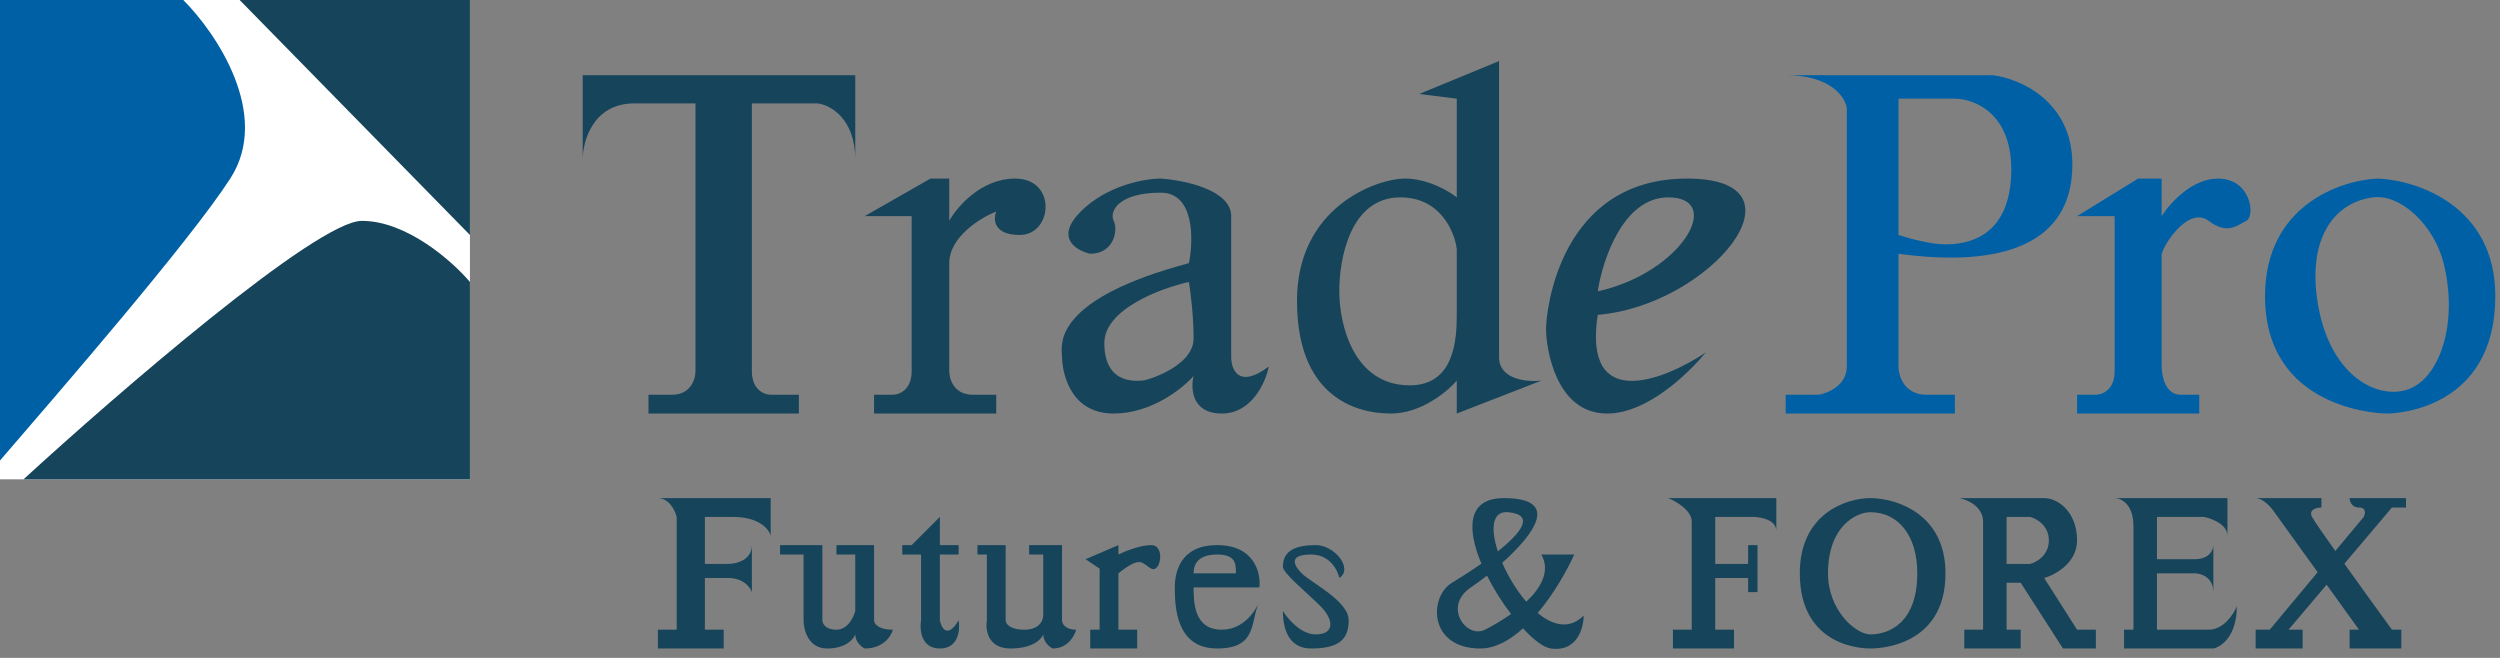 <svg width="266" height="70" viewBox="0 0 266 70" fill="none" xmlns="http://www.w3.org/2000/svg">
<rect x="0" y="0" width="266" height="70" fill="#808080" stroke="none"/>
<rect width="50" height="51" fill="white"/>
<path d="M67.5 11C63.1 11 62 15 62 17V8H91V17C91 12.6 88.333 11.167 87 11H80V39.5C80 41.5 81.333 42 82 42H85V44H69V42H71.5C73.5 42 74 40.333 74 39.5V11H67.5Z" fill="#15445B"/>
<path d="M99 19L92 23H97V39.5C97 41.5 95.667 42 95 42H93V44H106V42H103.5C101.5 42 101 40.333 101 39.5V28C101 25.2 104.333 23.167 106 22.5C105.667 23.333 105.7 25 108.5 25C112 25 112.5 19 108 19C104.4 19 101.833 22 101 23.5V19H99Z" fill="#15445B"/>
<path d="M82 53H70C71.2 53 71.833 54.333 72 55V67H70V69H77V67H75V61.5H77.5C79.1 61.5 79.833 62.5 80 63V58C80 59.6 78.333 60 77.5 60H75V55H78C80.8 55 81.833 56.333 82 57V53Z" fill="#15445B"/>
<path d="M87.5 58H83V59H85.5V66C85.5 67 86 69 88 69C90 69 90.833 68 91 67.5C91 68.3 91.667 68.833 92 69C94 69 94.833 67.667 95 67C93.4 67 93 66.333 93 66V58H89V59H91V65C90.833 65.667 90.2 67 89 67C87.8 67 87.5 66.333 87.5 66V58Z" fill="#15445B"/>
<path d="M97 58H96V59H98V66C97.833 67 98 69 100 69C102 69 102.167 67 102 66C100.8 68 100.167 66.833 100 66V59H102V58H100V55L97 58Z" fill="#15445B"/>
<path d="M107 58H104V59H105V66C104.833 67 105.1 69 107.5 69C109.9 69 110.833 68 111 67.5C111 68.3 111.667 68.833 112 69C113.6 69 114.333 67.667 114.5 67C113.3 67 113 66.333 113 66V58H109.5V59H111V65.5C111 66 110.6 67 109 67C107.4 67 107 66.333 107 66V58Z" fill="#15445B"/>
<path d="M119 58L115.5 59.5L117 60.5V67H116V69H121V67H119V61C121.5 59 121.5 60 122.5 60.5C123.5 61 124 58 122.5 58C121.3 58 119.667 58.667 119 59V58Z" fill="#15445B"/>
<path d="M139.5 59C141.5 59 142.333 60.667 142.5 61.5C144.022 60.5 142 58 140 58C138 58 136.5 58.5 136.5 60.292C136.5 61 139 63 140.5 64.5C141.958 65.958 142 67.5 140 67.5C138.4 67.5 137 65.833 136.5 65C136.5 67.5 137.5 69 139.5 69C142.5 69 143.5 68 143.5 66C143.5 63.938 139.5 62 138.5 61C137.709 60.209 137 59 139.5 59Z" fill="#15445B"/>
<path d="M189 53V56.5C189 55.3 187.333 55 186.5 55H182.5V60H186V58H187V63H186V61.5H182.5V67H184.5V69H178V67H180V55.5C180 54.3 178.333 53.333 177.5 53H189Z" fill="#15445B"/>
<path d="M227 56C227 53.6 225.667 53 225 53H237V57C237 55.8 235.333 55.167 234.5 55H229.5V59.5H233.5C235.1 59.5 235.5 58.5 235.5 58V63C235.5 61.4 234.167 61 233.5 61H229.5V67H235C236.6 67 237.667 65.333 238 64.5C238 67.7 236.333 68.833 235.5 69H226V67H227V56Z" fill="#15445B"/>
<path d="M240 53H247V54C246.5 54 245.6 54.2 246 55C246.163 55.327 247.166 56.776 248.477 58.627L251.5 55C251.667 54.667 251.8 54 251 54C250.2 54 250 53.333 250 53H256V54H254.5L249.44 59.98C251.172 62.409 253.177 65.18 254.5 67H255.5V69H250V67H251L247.552 62.211L243.5 67H245V69H240V67H241.5L246.597 60.884L242 54.5C241.667 54 240.8 53 240 53Z" fill="#15445B"/>
<path d="M50 25L25.5 0H50V25Z" fill="#15445B"/>
<path d="M50 51V30C48.167 27.833 43.3 23.5 38.5 23.5C33.7 23.5 12.5 41.833 2.5 51H50Z" fill="#15445B"/>
<path fill-rule="evenodd" clip-rule="evenodd" d="M127 62.5H134C134.167 61 133.5 58 129.5 58C125.5 58 125 61 125 62.5C125 64.5 125.1 69 129.5 69C133.9 69 133 66 134 64C133.667 64.833 132.4 67 130 67C127 67 127 64 127 62.5ZM131.5 61H127C127 60 127.5 59 129.5 59C131.5 59 131.5 60 131.5 61Z" fill="#15445B"/>
<path fill-rule="evenodd" clip-rule="evenodd" d="M164 59H167.5C166.753 60.66 165.362 63.146 163.609 65.224C165.221 66.563 166.996 67.004 168.5 65.5C168.5 66.833 167.8 69.4 165 69C164.238 68.891 163.168 68.072 162.049 66.856C160.644 68.127 159.092 69 157.5 69C152 69 152 63.5 154.5 62C155.207 61.575 156.395 60.831 157.622 59.97C156.095 56.34 156.054 53 160 53C166.177 53 163.128 56.95 159.837 59.884C160.464 61.331 161.364 62.824 162.396 64.02C163.938 62.567 164.995 60.783 164 59ZM156.5 62.5C153.5 64.5 156 68 158 67C158.646 66.677 159.705 66.093 160.777 65.332C159.839 64.103 158.933 62.679 158.212 61.245C157.559 61.76 156.961 62.193 156.5 62.5ZM159.372 58.667C161.755 56.767 163.403 54.79 160.5 54.5C158.726 54.323 158.589 56.284 159.372 58.667Z" fill="#15445B"/>
<path fill-rule="evenodd" clip-rule="evenodd" d="M199 53C196.5 53 191.5 54.6 191.5 61C191.5 69 198.5 69 199 69C199.5 69 207 69 207 61C207 54.6 201.667 53 199 53ZM194.5 61C194.5 56 197.5 54.5 199 54.5C202 54.5 204 57 204 61C204 66.261 201 67.5 199 67.5C197.5 67.5 194.5 65 194.5 61Z" fill="#15445B"/>
<path fill-rule="evenodd" clip-rule="evenodd" d="M181.5 37.5C177 40.5 168.4 43.9 170 33.5C182 32.5 193 19 179.5 19C166 19 164.5 33 164.5 35C164.5 37 165.5 44 171 44C175.4 44 179.833 39.5 181.5 37.5ZM170 31C170.5 27.667 172.7 21 177.5 21C183.5 21 179 29 170 31Z" fill="#15445B"/>
<path fill-rule="evenodd" clip-rule="evenodd" d="M155 21C154.167 20.333 151.9 19 149.5 19C146.5 19 138 22 138 32C138 42 144 44 148 44C151.2 44 154 41.667 155 40.5V44L164 40.5C162.5 40.667 159.5 40.4 159.5 38V6.5L151 10L155 10.5V21ZM149 21C153.268 21 154.778 24.667 155 26.5V33.5C155 36 154.8 41 150 41C144 41 142.5 34.5 142.5 31C142.5 27.5 143.665 21 149 21Z" fill="#15445B"/>
<path fill-rule="evenodd" clip-rule="evenodd" d="M116 27C114.5 26.667 112.2 25.3 115 22.5C117.8 19.7 121.833 19 123.5 19C126 19.167 131 20.2 131 23V38C131 39.333 131.8 41.4 135 39C134.667 40.667 133.2 44 130 44C126.8 44 126.667 41.333 127 40C125.833 41.333 122.5 44 118.5 44C113.5 44 113 39 113 38C113 37.933 112.993 37.848 112.985 37.746C112.873 36.333 112.508 31.731 126.5 28C127 25.5 127.1 20.5 123.5 20.5C119 20.5 118 22.5 118.5 23.5C119 24.5 118.5 27 116 27ZM117.5 36.5C117.5 32.9 123.5 30.667 126.5 30C126.667 31 127 33.6 127 36C127 39 122 40.5 121.5 40.5C121.466 40.5 121.418 40.502 121.357 40.505C120.538 40.545 117.5 40.692 117.5 36.5Z" fill="#15445B"/>
<path fill-rule="evenodd" clip-rule="evenodd" d="M208.5 53C209.333 53.167 211 53.9 211 55.5V67H209V69H215V67H213.5V62H215L219.5 69H223V67H221L217.5 61.5C218.667 61.167 221 59.9 221 57.5C221 54.5 219 53 217.5 53H208.5ZM213.5 60V55H216C216.667 55.167 218 55.9 218 57.5C218 59.1 216.667 59.833 216 60H213.5Z" fill="#15445B"/>
<path d="M227.5 19L221 23H225V39.5C225 41.5 223.667 42 223 42H221V44H234V42H232C230.4 42 230 40 230 39V27C230.5 25.5 233 22 235 23.5C237 25 238 24 239 23.5C240 23 239.5 19 236 19C233.2 19 230.833 21.667 230 23V19H227.5Z" fill="#0060A6"/>
<path d="M0 0V49C6.167 41.833 20.1 25.8 24.5 19C28.9 12.2 23 3.5 19.5 0H0Z" fill="#0060A6"/>
<path fill-rule="evenodd" clip-rule="evenodd" d="M190 8H212C214.833 8.333 220.5 10.7 220.5 17.5C220.5 26 213 28.5 202 27V39C202 40 202.6 42 205 42H208V44H190V42H193.5C194.5 41.833 196.5 41 196.5 39V11.5C196.333 10.333 194.8 8 190 8ZM202 25V10.5H208C210 10.5 214 12 214 18C214 25.5 209 26 207 26C205.4 26 203 25.333 202 25Z" fill="#0060A6"/>
<path fill-rule="evenodd" clip-rule="evenodd" d="M253 19C249 19.167 241 21.9 241 31.5C241 43.5 253 44 254 44C255 44 265.5 43.5 265.5 31.5C265.5 21.9 257.167 19.167 253 19ZM246.5 31.5C245.7 25.1 248.5 21.5 252.5 21C255.477 20.628 259 24 260 28C261.627 34.508 259.5 40.5 256 41.5C252.5 42.5 247.5 39.5 246.5 31.5Z" fill="#0060A6"/>
</svg>
